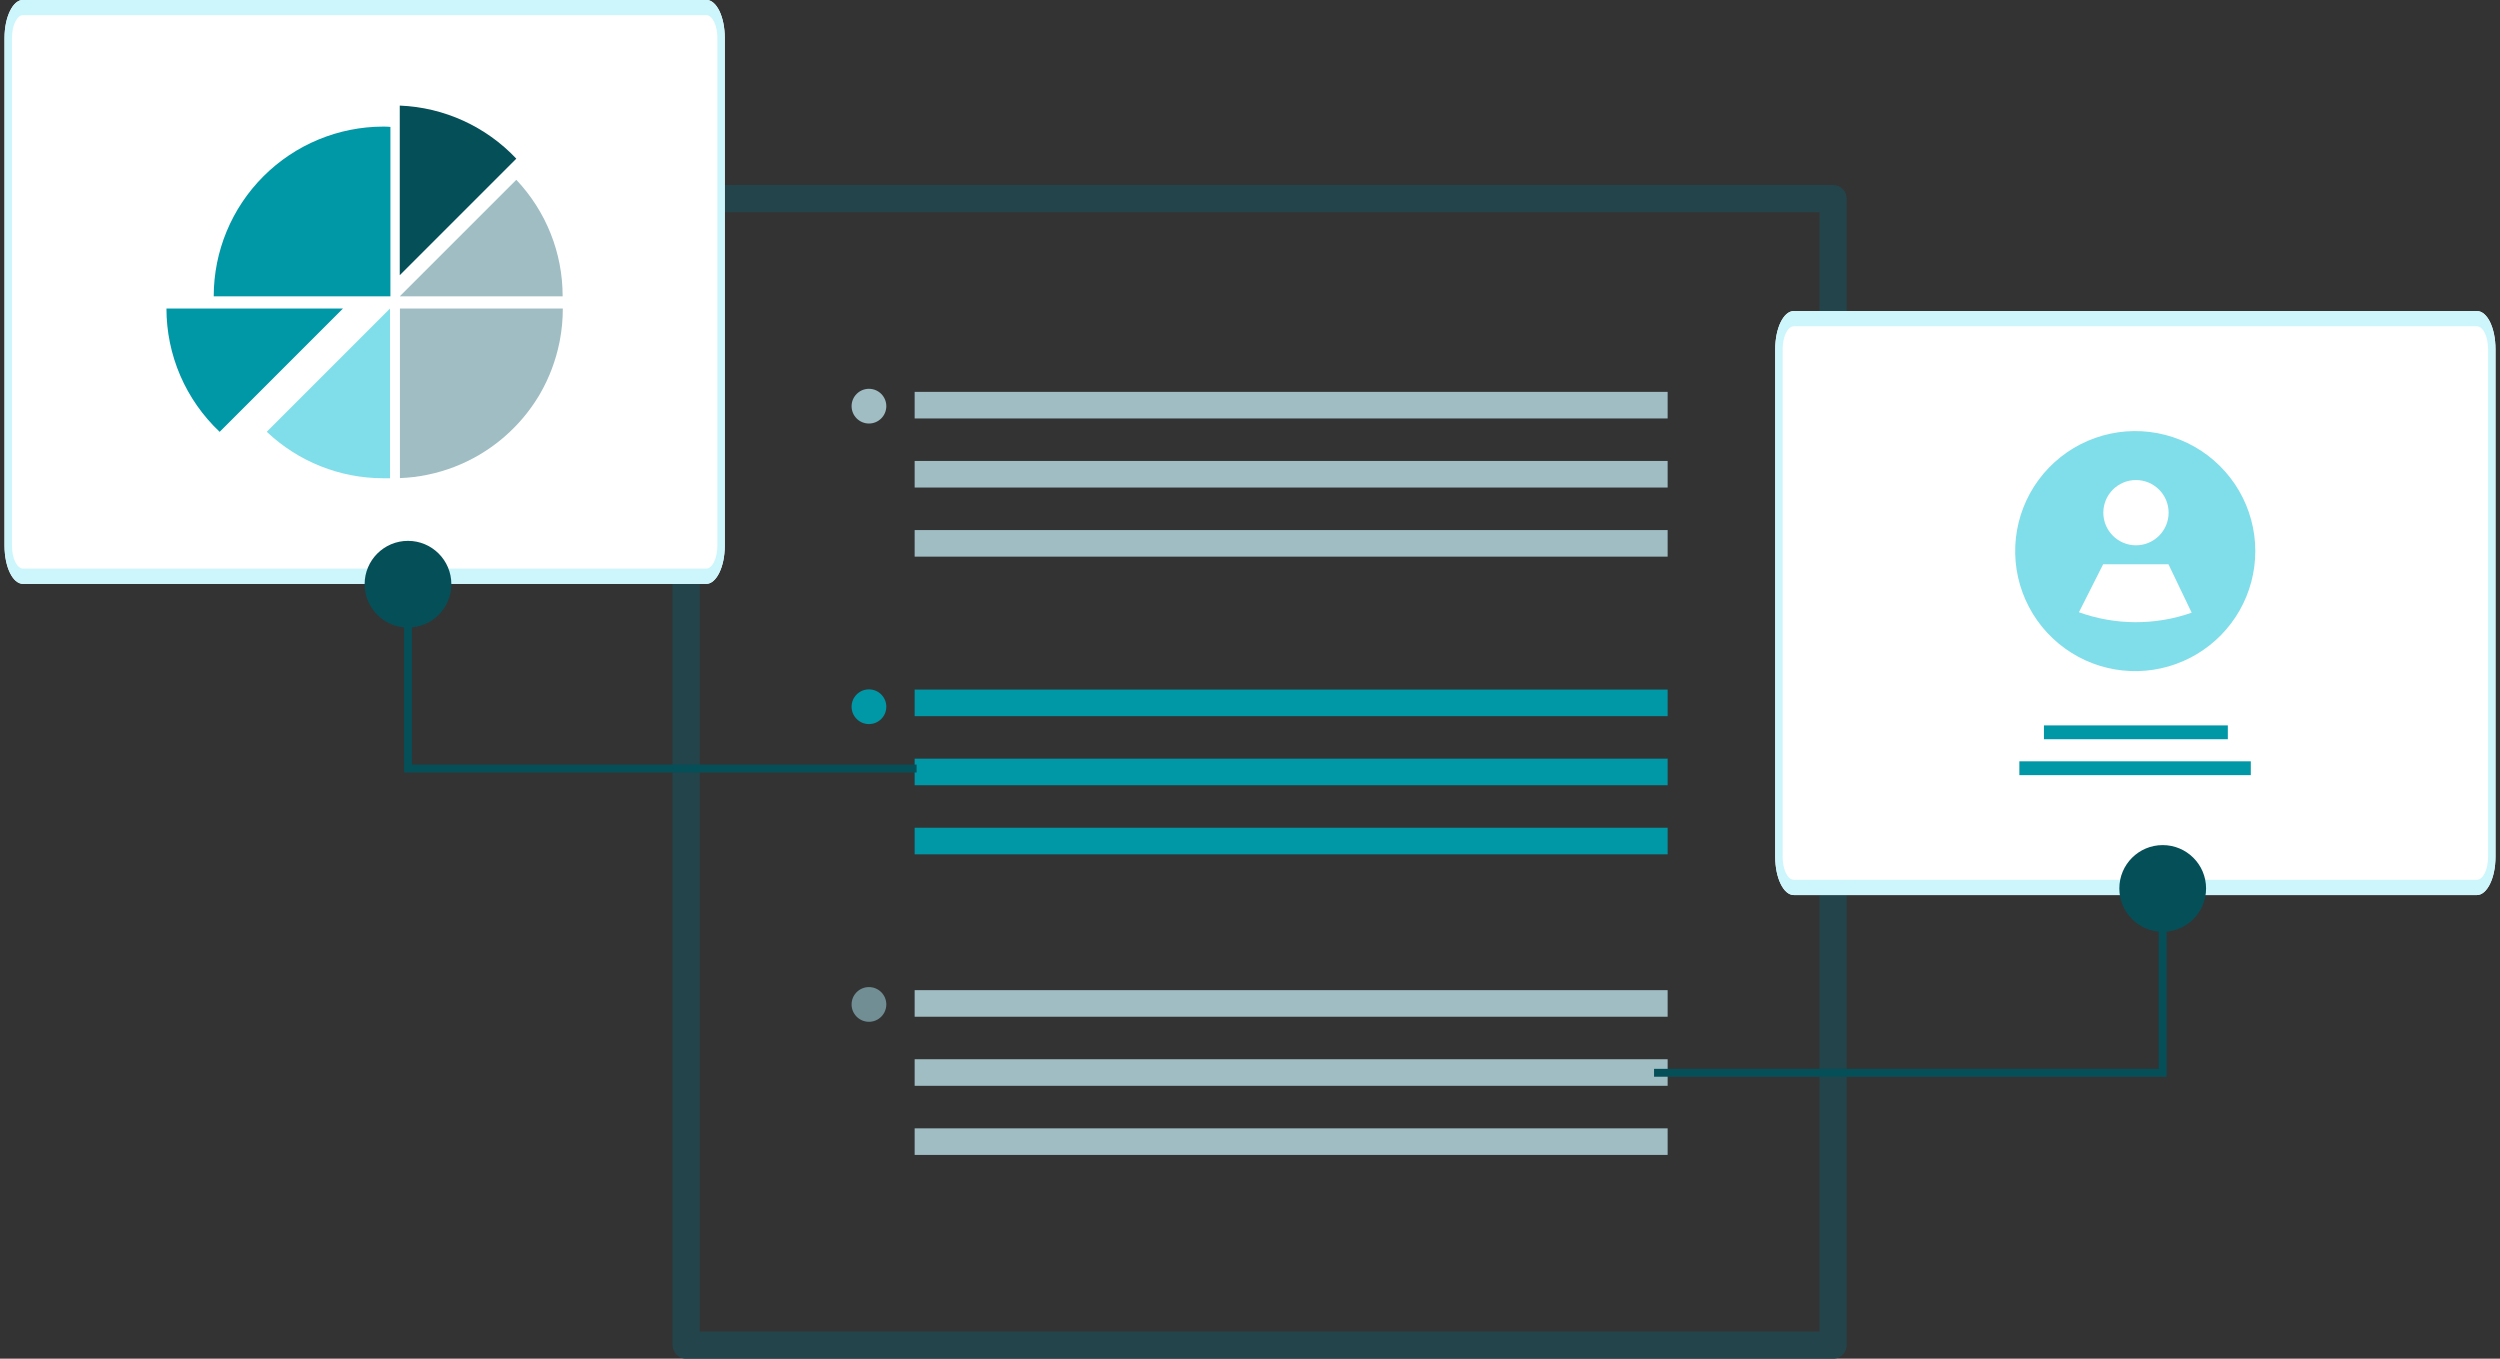 <svg width="184" height="100" viewBox="0 0 184 100" fill="none" xmlns="http://www.w3.org/2000/svg">
<rect x="0" y="0" width="184" height="100" fill="#333333" stroke="none"/>
<g clip-path="url(#clip0_99_70)">
<path d="M134.916 99H50.502V14.616H134.916V99Z" stroke="#22444A" stroke-width="2" stroke-linejoin="round"/>
<path d="M122.738 50.753H67.318V52.71H122.738V50.753Z" fill="#0097A7"/>
<path d="M122.738 55.837H67.318V57.794H122.738V55.837Z" fill="#0097A7"/>
<path d="M122.738 60.921H67.318V62.878H122.738V60.921Z" fill="#0097A7"/>
<path d="M63.955 53.293C64.661 53.293 65.233 52.721 65.233 52.015C65.233 51.31 64.661 50.738 63.955 50.738C63.249 50.738 62.677 51.31 62.677 52.015C62.677 52.721 63.249 53.293 63.955 53.293Z" fill="#0097A7"/>
<path d="M122.738 28.842H67.318V30.799H122.738V28.842Z" fill="#9FBDC3"/>
<path d="M122.738 33.926H67.318V35.883H122.738V33.926Z" fill="#9FBDC3"/>
<path d="M122.738 39.013H67.318V40.969H122.738V39.013Z" fill="#9FBDC3"/>
<path d="M63.955 31.171C64.661 31.171 65.233 30.599 65.233 29.893C65.233 29.188 64.661 28.616 63.955 28.616C63.249 28.616 62.677 29.188 62.677 29.893C62.677 30.599 63.249 31.171 63.955 31.171Z" fill="#9FBDC3"/>
<path d="M122.738 72.875H67.318V74.832H122.738V72.875Z" fill="#9FBDC3"/>
<path d="M122.738 77.959H67.318V79.916H122.738V77.959Z" fill="#9FBDC3"/>
<path d="M122.738 83.046H67.318V85.002H122.738V83.046Z" fill="#9FBDC3"/>
<path d="M63.955 75.204C64.661 75.204 65.233 74.632 65.233 73.926C65.233 73.221 64.661 72.649 63.955 72.649C63.249 72.649 62.677 73.221 62.677 73.926C62.677 74.632 63.249 75.204 63.955 75.204Z" fill="#708E94"/>
<path d="M182.302 65.875H132.021C131.27 65.875 130.659 64.626 130.657 63.076V25.692C130.657 24.15 131.27 22.893 132.021 22.893H182.302C183.066 22.893 183.667 24.143 183.667 25.692V63.076C183.667 64.624 183.046 65.875 182.302 65.875Z" fill="white"/>
<path d="M182.302 65.875H132.021C131.27 65.875 130.659 64.626 130.657 63.076V25.692C130.657 24.15 131.27 22.893 132.021 22.893H182.302C183.066 22.893 183.667 24.143 183.667 25.692V63.076C183.667 64.624 183.046 65.875 182.302 65.875ZM132.021 24.015C131.57 24.015 131.204 24.779 131.204 25.692V63.076C131.204 64 131.57 64.751 132.021 64.751H182.302C182.753 64.751 183.119 64 183.122 63.076V25.692C183.122 24.766 182.753 24.018 182.302 24.015H132.021Z" fill="#CCF6FB"/>
<path d="M163.968 53.389H150.434V54.407H163.968V53.389Z" fill="#0097A7"/>
<path d="M165.658 56.033H148.625V57.051H165.658V56.033Z" fill="#0097A7"/>
<path d="M165.991 40.56C165.991 42.088 165.594 43.591 164.84 44.92C164.085 46.249 162.998 47.36 161.686 48.144C160.373 48.928 158.88 49.358 157.351 49.393C155.822 49.427 154.311 49.065 152.964 48.341C151.589 47.601 150.434 46.509 149.618 45.177C148.802 43.845 148.353 42.321 148.319 40.76C148.284 39.198 148.664 37.655 149.419 36.288C150.175 34.922 151.28 33.779 152.621 32.978C153.962 32.177 155.492 31.746 157.054 31.728C158.616 31.711 160.155 32.107 161.514 32.878C162.873 33.648 164.003 34.765 164.79 36.115C165.576 37.464 165.991 38.998 165.991 40.56Z" fill="#80DEEA"/>
<path d="M157.207 40.135C158.534 40.135 159.61 39.059 159.61 37.733C159.61 36.406 158.534 35.331 157.207 35.331C155.88 35.331 154.805 36.406 154.805 37.733C154.805 39.059 155.88 40.135 157.207 40.135Z" fill="white"/>
<path d="M161.308 45.094C158.621 46.038 155.69 46.027 153.01 45.061L154.792 41.529H159.598L161.308 45.094Z" fill="white"/>
<path d="M121.738 79.247H159.465V62.71H158.885V78.667H121.738V79.247Z" fill="#054F59"/>
<path d="M159.175 68.58C160.938 68.58 162.367 67.152 162.367 65.389C162.367 63.627 160.938 62.199 159.175 62.199C157.412 62.199 155.983 63.627 155.983 65.389C155.983 67.152 157.412 68.58 159.175 68.58Z" fill="#054F59"/>
<path d="M51.979 42.974H1.698C0.934 42.974 0.336 41.724 0.333 40.175V2.79C0.333 1.248 0.947 -0.009 1.698 -0.009H51.979C52.743 -0.009 53.343 1.241 53.343 2.79V40.175C53.343 41.722 52.722 42.974 51.979 42.974Z" fill="white"/>
<path d="M51.979 42.974H1.698C0.934 42.974 0.336 41.724 0.333 40.175V2.79C0.333 1.248 0.947 -0.009 1.698 -0.009H51.979C52.743 -0.009 53.343 1.241 53.343 2.79V40.175C53.343 41.722 52.722 42.974 51.979 42.974ZM1.698 1.113C1.247 1.113 0.881 1.864 0.881 2.79V40.175C0.881 41.098 1.247 41.849 1.698 41.849H51.979C52.429 41.849 52.796 41.086 52.799 40.175V2.79C52.799 1.864 52.429 1.116 51.979 1.113H1.698Z" fill="#CCF6FB"/>
<path d="M38 11.677C35.762 9.303 32.682 7.901 29.422 7.771V20.255L38 11.677Z" fill="#054F59"/>
<path d="M38 13.234L29.422 21.809H41.41C41.415 18.619 40.194 15.55 38 13.234Z" fill="#9FBDC3"/>
<path d="M41.423 22.707C41.423 23.485 41.352 24.261 41.209 25.026C41.197 25.087 41.187 25.145 41.174 25.206C40.905 26.538 40.421 27.818 39.741 28.995C39.703 29.058 39.664 29.12 39.629 29.183C38.952 30.297 38.105 31.298 37.119 32.15L36.971 32.277C34.853 34.058 32.201 35.082 29.435 35.188V22.707H41.423Z" fill="#9FBDC3"/>
<path d="M28.21 35.199C28.376 35.199 28.541 35.199 28.704 35.199V22.707L19.633 31.779C21.948 33.975 25.018 35.2 28.21 35.199Z" fill="#80DEEA"/>
<path d="M28.226 9.318C24.912 9.318 21.733 10.634 19.39 12.977C17.047 15.319 15.73 18.496 15.73 21.809H28.735V9.341C28.567 9.323 28.396 9.318 28.226 9.318Z" fill="#0097A7"/>
<path d="M25.245 22.707L22.618 25.333L22.532 25.42L20.241 27.71L20.154 27.799L17.68 30.272L17.593 30.359L16.168 31.784C14.931 30.618 13.945 29.211 13.271 27.65C12.598 26.089 12.25 24.407 12.251 22.707H25.245Z" fill="#0097A7"/>
<path d="M67.463 56.855H29.738V40.318H30.318V56.275H67.463V56.855Z" fill="#054F59"/>
<path d="M30.028 46.188C31.791 46.188 33.22 44.76 33.22 42.998C33.22 41.235 31.791 39.807 30.028 39.807C28.265 39.807 26.836 41.235 26.836 42.998C26.836 44.76 28.265 46.188 30.028 46.188Z" fill="#054F59"/>
</g>
<defs>
<clipPath id="clip0_99_70">
<rect width="183.333" height="100" fill="white" transform="translate(0.333)"/>
</clipPath>
</defs>
</svg>
